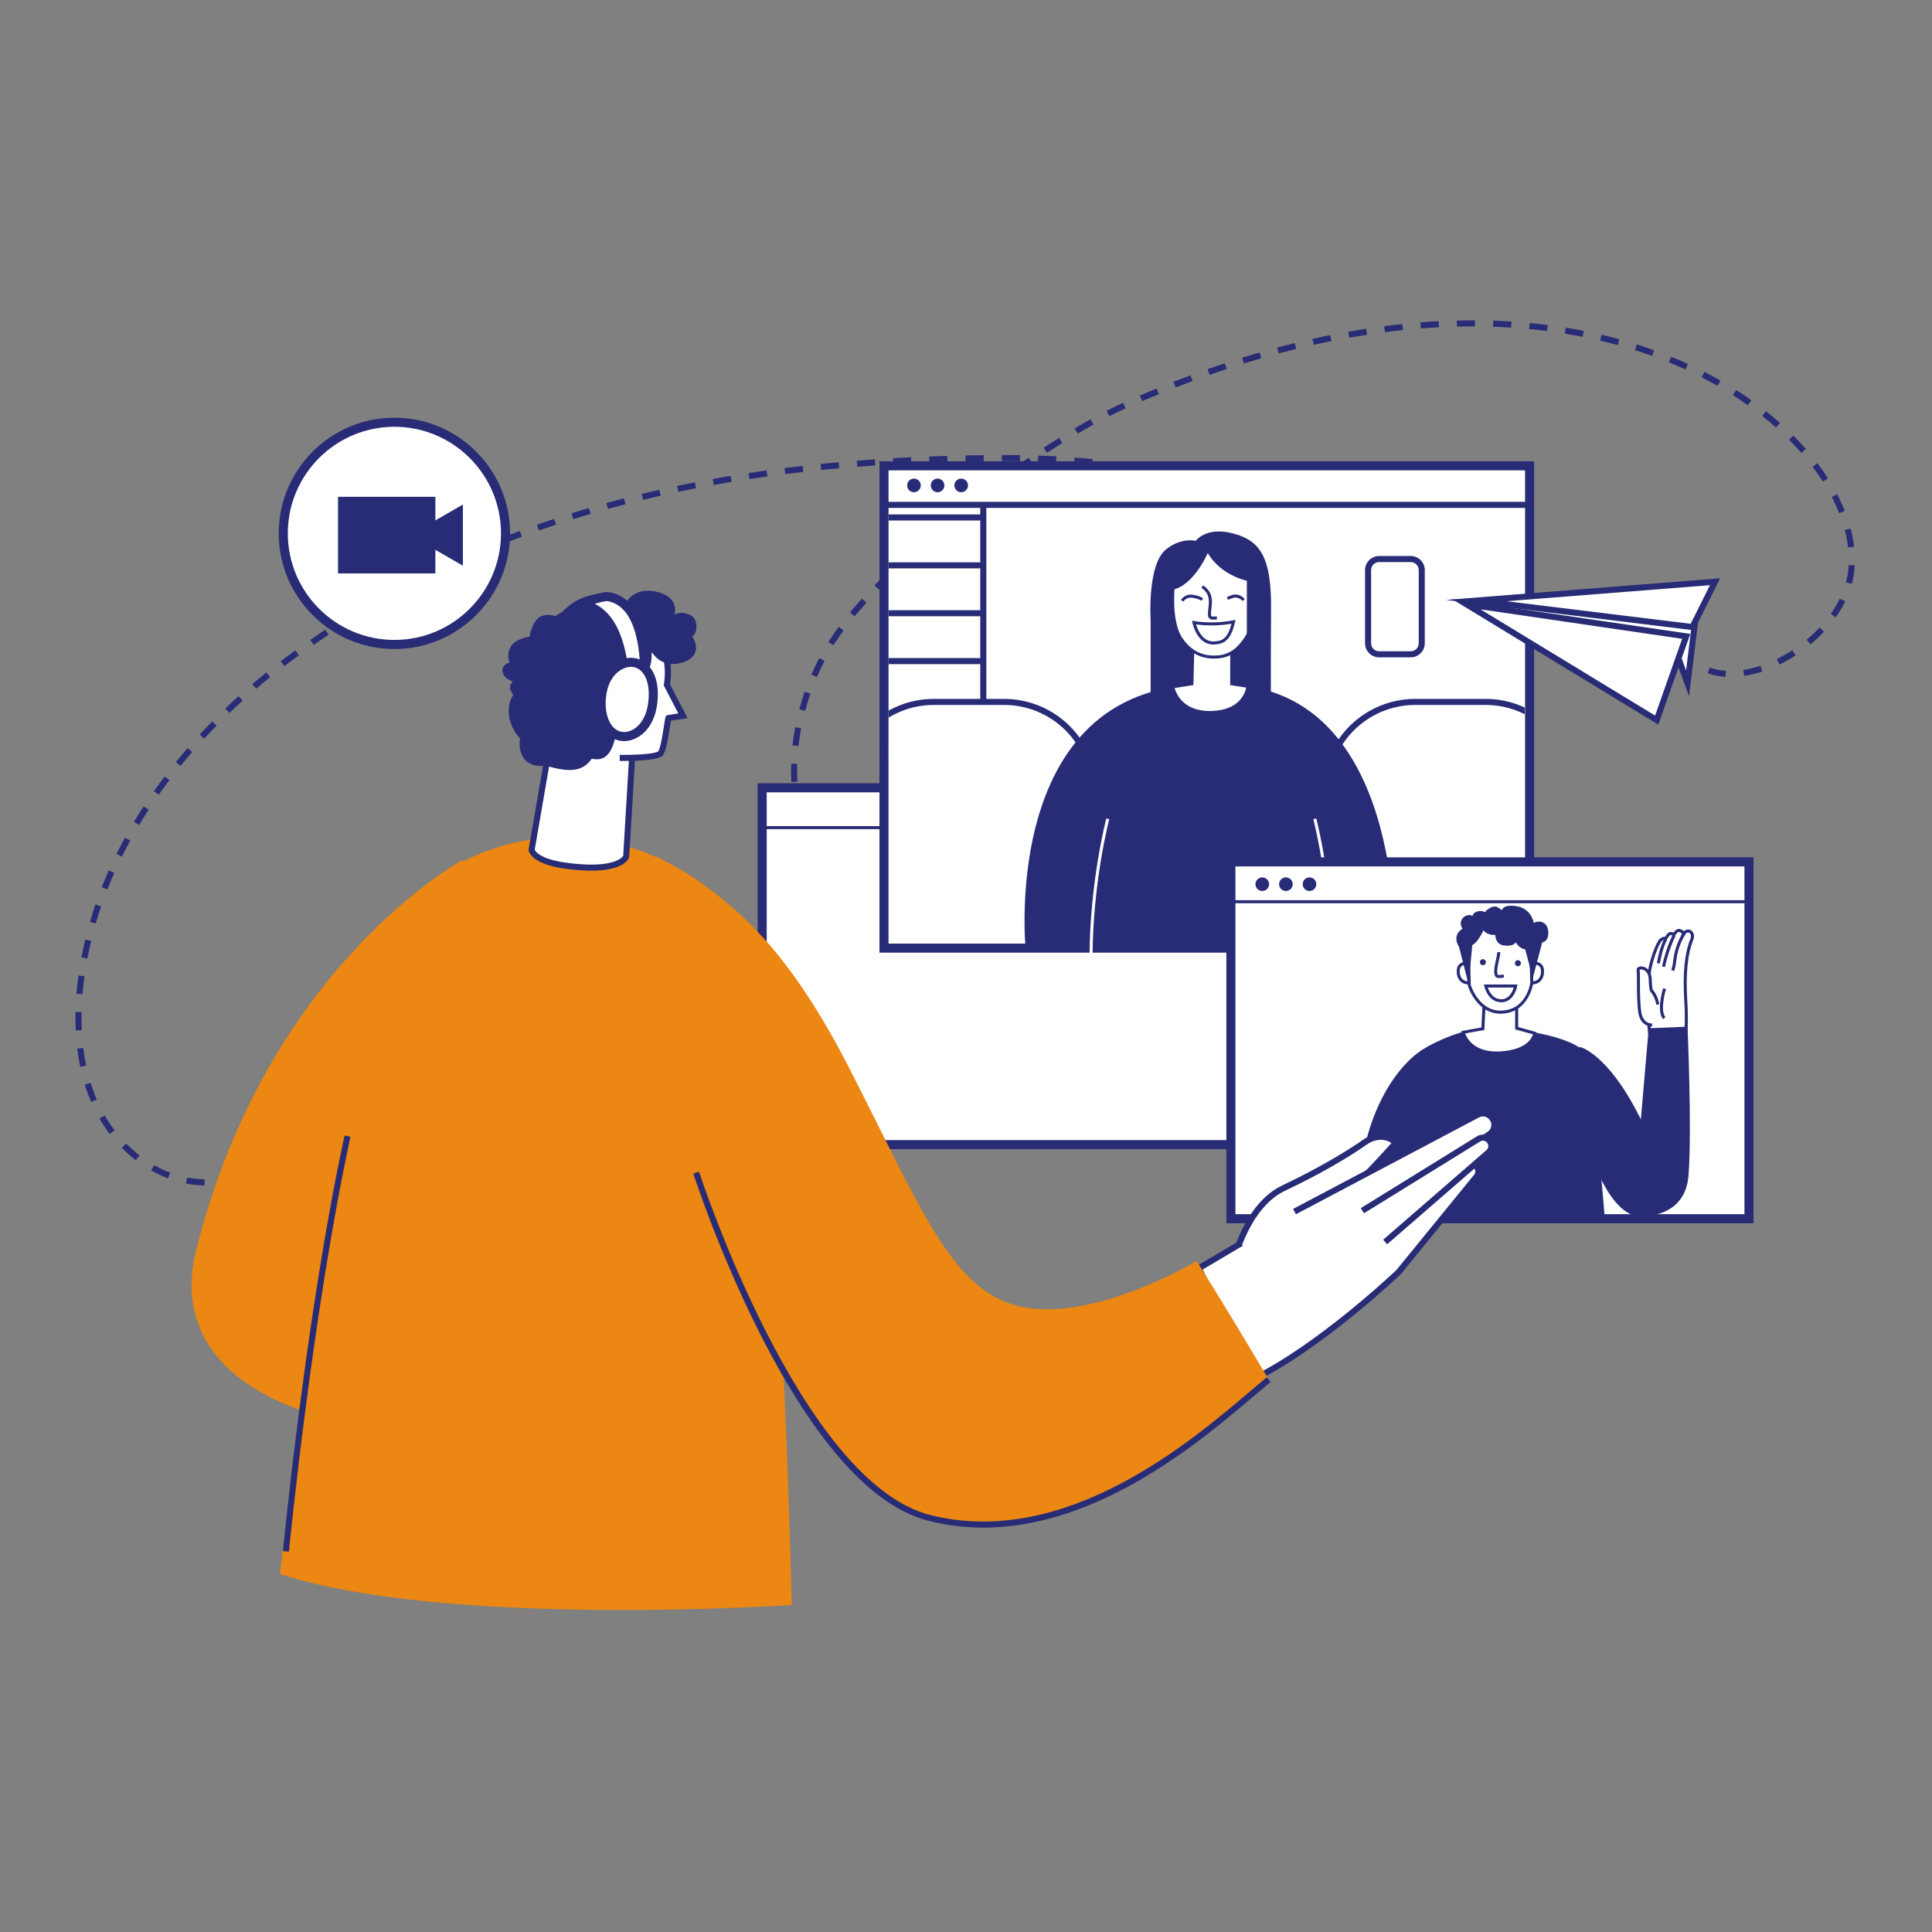 <svg xmlns="http://www.w3.org/2000/svg" xmlns:xlink="http://www.w3.org/1999/xlink" width="750" zoomAndPan="magnify" viewBox="0 0 562.5 562.5" height="750" preserveAspectRatio="xMidYMid meet" version="1.0"><rect x="0" y="0" width="562.5" height="562.5" fill="#808080" stroke="none"/><defs><clipPath id="ed0383a72e"><path d="M 21.969 93.266 L 540.004 93.266 L 540.004 345.562 L 21.969 345.562 Z M 21.969 93.266 " clip-rule="nonzero"/></clipPath><clipPath id="4d6ec1d99a"><path d="M 258.742 146.492 L 286.508 146.492 L 286.508 222 L 258.742 222 Z M 258.742 146.492 " clip-rule="nonzero"/></clipPath><clipPath id="85579cb97c"><path d="M 258.742 146.492 L 287.57 146.492 L 287.57 223 L 258.742 223 Z M 258.742 146.492 " clip-rule="nonzero"/></clipPath><clipPath id="6b4212808d"><path d="M 258.742 163.527 L 286.508 163.527 L 286.508 165.656 L 258.742 165.656 Z M 258.742 163.527 " clip-rule="nonzero"/></clipPath><clipPath id="c6cd2a0da2"><path d="M 258.742 177.367 L 286.508 177.367 L 286.508 179.496 L 258.742 179.496 Z M 258.742 177.367 " clip-rule="nonzero"/></clipPath><clipPath id="893231fbca"><path d="M 258.742 149.688 L 286.508 149.688 L 286.508 151.816 L 258.742 151.816 Z M 258.742 149.688 " clip-rule="nonzero"/></clipPath><clipPath id="76e9e142a8"><path d="M 258.742 191.203 L 286.508 191.203 L 286.508 193.867 L 258.742 193.867 Z M 258.742 191.203 " clip-rule="nonzero"/></clipPath><clipPath id="1b01d0d869"><path d="M 258.742 204 L 443.922 204 L 443.922 274.566 L 258.742 274.566 Z M 258.742 204 " clip-rule="nonzero"/></clipPath><clipPath id="0034a9d2da"><path d="M 258.742 203.445 L 443.922 203.445 L 443.922 274.566 L 258.742 274.566 Z M 258.742 203.445 " clip-rule="nonzero"/></clipPath><clipPath id="ff51634777"><path d="M 81.051 243.367 L 230.617 243.367 L 230.617 468.684 L 81.051 468.684 Z M 81.051 243.367 " clip-rule="nonzero"/></clipPath></defs><g clip-path="url(#ed0383a72e)"><path fill="#282b76" d="M 424.195 95.082 L 424.152 93.324 C 425.68 93.289 427.188 93.27 428.684 93.27 L 429.461 93.27 L 429.453 95.031 L 428.684 95.031 C 427.203 95.031 425.703 95.047 424.195 95.082 Z M 439.957 95.387 C 438.23 95.273 436.465 95.191 434.707 95.129 L 434.766 93.371 C 436.543 93.43 438.324 93.516 440.066 93.629 Z M 413.695 95.625 L 413.555 93.871 C 415.32 93.73 417.102 93.617 418.852 93.523 L 418.941 95.285 C 417.207 95.371 415.441 95.488 413.695 95.625 Z M 450.41 96.383 C 448.699 96.164 446.945 95.969 445.191 95.801 L 445.359 94.047 C 447.129 94.219 448.906 94.414 450.637 94.637 Z M 403.23 96.715 L 403.004 94.969 C 404.762 94.742 406.535 94.531 408.273 94.352 L 408.457 96.102 C 406.73 96.281 404.977 96.488 403.23 96.715 Z M 460.777 98.062 C 459.07 97.727 457.332 97.414 455.609 97.133 L 455.891 95.395 C 457.637 95.68 459.391 95.996 461.117 96.336 Z M 392.832 98.312 L 392.523 96.578 C 394.27 96.27 396.031 95.977 397.758 95.711 L 398.023 97.453 C 396.312 97.715 394.566 98.004 392.832 98.312 Z M 382.516 100.387 L 382.129 98.668 C 383.871 98.277 385.598 97.91 387.316 97.566 L 387.664 99.293 C 385.961 99.637 384.242 100 382.516 100.387 Z M 470.996 100.461 C 469.324 100.004 467.613 99.57 465.906 99.172 L 466.312 97.457 C 468.035 97.863 469.77 98.301 471.461 98.766 Z M 372.293 102.902 L 371.836 101.203 C 373.559 100.738 375.273 100.301 376.973 99.879 L 377.391 101.59 C 375.703 102.008 374.004 102.445 372.293 102.902 Z M 481 103.621 C 479.371 103.035 477.699 102.473 476.027 101.945 L 476.559 100.266 C 478.25 100.801 479.945 101.371 481.594 101.965 Z M 362.18 105.828 L 361.656 104.148 C 363.359 103.617 365.051 103.113 366.734 102.625 L 367.223 104.316 C 365.551 104.801 363.871 105.305 362.18 105.828 Z M 490.715 107.57 C 489.141 106.852 487.52 106.152 485.898 105.496 L 486.562 103.863 C 488.207 104.531 489.848 105.238 491.445 105.965 Z M 352.18 109.137 L 351.598 107.473 C 353.277 106.883 354.949 106.312 356.613 105.766 L 357.164 107.438 C 355.512 107.984 353.852 108.547 352.18 109.137 Z M 500.047 112.34 C 498.551 111.488 497 110.648 495.438 109.852 L 496.238 108.281 C 497.824 109.09 499.398 109.941 500.918 110.812 Z M 342.305 112.793 L 341.664 111.152 C 343.32 110.508 344.973 109.883 346.613 109.273 L 347.227 110.922 C 345.594 111.527 343.953 112.152 342.305 112.793 Z M 332.551 116.781 L 331.855 115.164 C 333.496 114.461 335.125 113.781 336.746 113.117 L 337.41 114.75 C 335.801 115.406 334.18 116.082 332.551 116.781 Z M 508.883 117.961 C 507.477 116.965 506.016 115.984 504.535 115.043 L 505.48 113.559 C 506.984 114.512 508.473 115.512 509.902 116.527 Z M 322.992 121.156 L 322.195 119.586 C 323.859 118.742 325.477 117.969 327.004 117.285 L 327.723 118.891 C 326.223 119.562 324.633 120.324 322.992 121.156 Z M 517.082 124.461 C 515.793 123.32 514.445 122.191 513.07 121.102 L 514.164 119.719 C 515.566 120.832 516.938 121.98 518.25 123.148 Z M 313.785 126.242 L 312.891 124.727 C 314.461 123.797 316.012 122.906 317.5 122.082 L 318.352 123.621 C 316.879 124.438 315.344 125.32 313.785 126.242 Z M 304.848 131.816 L 303.887 130.344 C 305.391 129.359 306.879 128.406 308.355 127.484 L 309.289 128.98 C 307.824 129.895 306.344 130.84 304.848 131.816 Z M 524.445 131.867 C 523.32 130.582 522.121 129.297 520.883 128.055 L 522.129 126.809 C 523.398 128.082 524.621 129.391 525.773 130.711 Z M 296.949 134.281 C 295.281 134.262 293.609 134.25 291.941 134.25 L 291.68 134.25 L 291.68 132.488 L 291.941 132.488 C 293.617 132.488 295.297 132.5 296.973 132.523 Z M 281.137 134.367 L 281.102 132.605 C 282.859 132.57 284.625 132.543 286.387 132.523 L 286.406 134.281 C 284.648 134.305 282.891 134.332 281.137 134.367 Z M 307.473 134.625 C 305.723 134.531 303.969 134.457 302.215 134.402 L 302.273 132.641 C 304.039 132.695 305.805 132.77 307.566 132.863 Z M 270.605 134.672 L 270.535 132.914 C 272.293 132.848 274.055 132.789 275.816 132.734 L 275.867 134.496 C 274.113 134.547 272.355 134.605 270.605 134.672 Z M 260.086 135.176 L 259.984 133.418 C 261.738 133.316 263.496 133.223 265.258 133.141 L 265.344 134.898 C 263.59 134.984 261.836 135.074 260.086 135.176 Z M 317.961 135.445 C 316.27 135.266 314.508 135.105 312.727 134.965 L 312.863 133.211 C 314.66 133.348 316.441 133.512 318.148 133.695 Z M 249.582 135.891 L 249.441 134.137 C 251.195 133.996 252.953 133.867 254.711 133.75 L 254.832 135.508 C 253.078 135.625 251.328 135.754 249.582 135.891 Z M 239.094 136.836 L 238.918 135.086 C 240.668 134.906 242.422 134.738 244.18 134.578 L 244.336 136.336 C 242.586 136.492 240.84 136.66 239.094 136.836 Z M 328.367 136.898 C 326.676 136.602 324.93 136.328 323.18 136.082 L 323.418 134.34 C 325.191 134.586 326.961 134.863 328.672 135.164 Z M 296.133 137.75 L 295.117 136.309 C 296.574 135.281 298.027 134.273 299.473 133.285 L 300.465 134.746 C 299.027 135.723 297.582 136.727 296.133 137.75 Z M 228.633 138.023 L 228.414 136.277 C 230.16 136.055 231.91 135.848 233.664 135.648 L 233.859 137.398 C 232.117 137.598 230.375 137.805 228.633 138.023 Z M 338.613 139.129 C 336.961 138.691 335.242 138.281 333.516 137.906 L 333.887 136.188 C 335.641 136.566 337.383 136.984 339.062 137.426 Z M 218.207 139.469 L 217.941 137.73 C 219.684 137.465 221.426 137.211 223.176 136.969 L 223.418 138.715 C 221.676 138.953 219.941 139.207 218.207 139.469 Z M 530.719 140.195 C 529.805 138.762 528.805 137.324 527.742 135.918 L 529.145 134.855 C 530.238 136.301 531.266 137.777 532.203 139.246 Z M 207.824 141.191 L 207.512 139.461 C 209.246 139.148 210.98 138.848 212.723 138.559 L 213.012 140.297 C 211.277 140.586 209.551 140.883 207.824 141.191 Z M 348.602 142.273 C 346.996 141.676 345.328 141.105 343.648 140.578 L 344.18 138.898 C 345.887 139.434 347.582 140.016 349.215 140.621 Z M 197.488 143.203 L 197.129 141.484 C 198.855 141.117 200.582 140.77 202.312 140.434 L 202.652 142.16 C 200.926 142.496 199.207 142.844 197.488 143.203 Z M 287.621 143.973 L 286.559 142.57 C 287.973 141.5 289.391 140.445 290.812 139.406 L 291.852 140.828 C 290.441 141.859 289.027 142.91 287.621 143.973 Z M 187.223 145.523 L 186.809 143.812 C 188.52 143.395 190.238 142.996 191.961 142.605 L 192.348 144.324 C 190.637 144.711 188.926 145.109 187.223 145.523 Z M 358.176 146.465 C 356.633 145.676 355.043 144.918 353.453 144.227 L 354.16 142.613 C 355.781 143.32 357.402 144.09 358.98 144.902 Z M 177.027 148.16 L 176.559 146.461 C 178.258 145.992 179.965 145.539 181.672 145.094 L 182.113 146.801 C 180.414 147.238 178.719 147.695 177.027 148.16 Z M 535.48 149.414 C 534.859 147.852 534.133 146.262 533.32 144.699 L 534.883 143.887 C 535.723 145.508 536.477 147.148 537.117 148.77 Z M 279.309 150.469 L 278.203 149.098 C 279.574 147.992 280.957 146.891 282.352 145.801 L 283.438 147.191 C 282.051 148.273 280.672 149.367 279.309 150.469 Z M 166.926 151.129 L 166.398 149.449 C 168.086 148.922 169.773 148.41 171.469 147.91 L 171.965 149.602 C 170.281 150.098 168.602 150.605 166.926 151.129 Z M 367.152 151.812 C 365.73 150.84 364.246 149.891 362.746 149 L 363.648 147.484 C 365.18 148.398 366.695 149.363 368.148 150.363 Z M 156.926 154.441 L 156.344 152.781 C 158.008 152.195 159.68 151.629 161.355 151.07 L 161.91 152.742 C 160.242 153.293 158.582 153.863 156.926 154.441 Z M 271.219 157.223 L 270.066 155.891 C 271.398 154.742 272.742 153.598 274.109 152.457 L 275.238 153.809 C 273.879 154.941 272.539 156.082 271.219 157.223 Z M 147.051 158.109 L 146.406 156.473 C 148.051 155.824 149.703 155.195 151.359 154.582 L 151.969 156.234 C 150.324 156.844 148.684 157.469 147.051 158.109 Z M 375.352 158.281 C 374.074 157.125 372.734 155.992 371.363 154.91 L 372.449 153.527 C 373.855 154.633 375.23 155.793 376.531 156.977 Z M 538.07 159.383 C 537.875 157.734 537.551 156.031 537.102 154.324 L 538.805 153.875 C 539.273 155.664 539.617 157.445 539.82 159.18 Z M 137.305 162.141 L 136.602 160.527 C 138.227 159.82 139.852 159.129 141.488 158.453 L 142.16 160.082 C 140.539 160.75 138.918 161.438 137.305 162.141 Z M 263.379 164.266 L 262.176 162.98 C 263.449 161.785 264.754 160.59 266.09 159.395 L 267.266 160.707 C 265.941 161.895 264.645 163.082 263.379 164.266 Z M 382.547 165.828 C 381.461 164.504 380.301 163.188 379.09 161.922 L 380.363 160.703 C 381.605 162.004 382.797 163.355 383.91 164.715 Z M 127.723 166.535 L 126.957 164.949 C 128.555 164.18 130.152 163.43 131.762 162.691 L 132.496 164.293 C 130.898 165.023 129.309 165.773 127.723 166.535 Z M 539.164 169.988 L 537.465 169.531 C 537.742 168.488 537.949 167.438 538.078 166.402 C 538.156 165.785 538.211 165.145 538.246 164.504 L 540.004 164.598 C 539.969 165.281 539.906 165.961 539.828 166.621 C 539.688 167.734 539.465 168.867 539.164 169.988 Z M 118.309 171.301 L 117.484 169.746 C 119.051 168.914 120.621 168.102 122.199 167.301 L 122.992 168.871 C 121.426 169.668 119.867 170.477 118.309 171.301 Z M 255.863 171.641 L 254.598 170.418 C 255.785 169.188 257.047 167.918 258.34 166.648 L 259.57 167.906 C 258.289 169.164 257.043 170.422 255.863 171.641 Z M 388.438 174.402 C 387.594 172.914 386.664 171.43 385.676 169.992 L 387.125 168.992 C 388.141 170.473 389.098 172 389.969 173.535 Z M 109.082 176.438 L 108.199 174.914 C 109.73 174.02 111.27 173.141 112.816 172.285 L 113.672 173.824 C 112.137 174.676 110.605 175.547 109.082 176.438 Z M 248.828 179.445 L 247.473 178.32 C 248.551 177.02 249.727 175.668 250.965 174.297 L 252.27 175.48 C 251.051 176.832 249.891 178.164 248.828 179.445 Z M 534.473 179.734 L 533.035 178.719 C 534.047 177.281 534.934 175.797 535.664 174.309 L 537.246 175.078 C 536.477 176.652 535.543 178.223 534.473 179.734 Z M 100.094 181.914 L 99.148 180.43 C 100.641 179.477 102.141 178.543 103.645 177.629 L 104.562 179.129 C 103.066 180.043 101.578 180.969 100.094 181.914 Z M 392.699 183.863 C 392.148 182.242 391.508 180.621 390.793 179.035 L 392.398 178.312 C 393.137 179.945 393.797 181.625 394.367 183.301 Z M 527.133 187.609 L 526.004 186.258 C 527.344 185.141 528.609 183.949 529.77 182.711 L 531.055 183.914 C 529.844 185.207 528.523 186.449 527.133 187.609 Z M 91.332 187.746 L 90.328 186.301 C 91.781 185.289 93.242 184.297 94.707 183.32 L 95.684 184.785 C 94.227 185.758 92.777 186.742 91.332 187.746 Z M 242.672 187.879 L 241.176 186.949 C 242.086 185.488 243.055 184.055 244.055 182.691 L 244.18 182.52 L 245.598 183.566 L 245.477 183.727 C 244.5 185.059 243.555 186.457 242.672 187.879 Z M 518.105 193.461 L 517.332 191.879 C 518.859 191.137 520.375 190.277 521.832 189.328 L 522.793 190.809 C 521.273 191.793 519.695 192.688 518.105 193.461 Z M 82.809 193.918 L 81.742 192.52 C 82.148 192.211 82.551 191.906 82.957 191.605 C 83.973 190.848 84.984 190.102 86.004 189.363 L 87.035 190.789 C 86.023 191.523 85.016 192.266 84.012 193.016 C 83.609 193.316 83.207 193.617 82.809 193.918 Z M 395.02 193.969 C 394.805 192.25 394.5 190.531 394.117 188.859 L 395.832 188.461 C 396.23 190.195 396.543 191.973 396.766 193.75 Z M 507.836 196.789 L 507.566 195.047 C 509.188 194.801 510.867 194.391 512.555 193.832 L 513.105 195.508 C 511.324 196.094 509.551 196.523 507.836 196.789 Z M 502.379 197.062 C 500.523 196.941 498.777 196.586 497.18 196.008 L 497.781 194.355 C 499.219 194.875 500.805 195.195 502.492 195.305 Z M 237.844 197.117 L 236.227 196.418 C 236.934 194.785 237.707 193.16 238.523 191.59 L 240.086 192.406 C 239.285 193.938 238.531 195.523 237.844 197.117 Z M 74.605 200.512 L 73.465 199.172 C 74.805 198.027 76.184 196.891 77.559 195.785 L 78.66 197.16 C 77.301 198.25 75.934 199.379 74.605 200.512 Z M 397.043 204.465 L 395.285 204.344 C 395.375 203.059 395.418 201.762 395.418 200.488 C 395.418 200.043 395.414 199.598 395.402 199.148 L 397.164 199.105 C 397.176 199.566 397.18 200.027 397.18 200.488 C 397.18 201.805 397.137 203.141 397.043 204.465 Z M 234.414 206.965 L 232.715 206.508 C 233.172 204.797 233.703 203.078 234.289 201.402 L 235.949 201.98 C 235.379 203.617 234.863 205.297 234.414 206.965 Z M 66.805 207.562 L 65.586 206.289 C 66.848 205.082 68.156 203.863 69.473 202.672 L 70.652 203.98 C 69.352 205.156 68.055 206.363 66.805 207.562 Z M 395.344 215.035 L 393.637 214.605 C 394.059 212.918 394.414 211.203 394.688 209.508 L 396.422 209.789 C 396.145 211.531 395.777 213.297 395.344 215.035 Z M 59.441 215.062 L 58.145 213.867 C 59.336 212.578 60.566 211.285 61.809 210.02 L 63.066 211.258 C 61.836 212.504 60.617 213.785 59.441 215.062 Z M 232.473 217.207 L 230.723 217.012 C 230.918 215.258 231.188 213.477 231.523 211.723 L 233.25 212.051 C 232.926 213.762 232.664 215.496 232.473 217.207 Z M 52.566 223.004 L 51.195 221.895 C 52.301 220.535 53.445 219.164 54.605 217.824 L 55.938 218.977 C 54.789 220.301 53.656 221.656 52.566 223.004 Z M 391.914 225.16 L 390.293 224.465 C 390.98 222.867 391.609 221.23 392.16 219.602 L 393.828 220.164 C 393.262 221.84 392.617 223.52 391.914 225.16 Z M 230.398 227.703 C 230.34 226.594 230.309 225.465 230.312 224.352 C 230.312 223.684 230.324 223.016 230.344 222.348 L 232.102 222.402 C 232.082 223.055 232.074 223.703 232.074 224.352 C 232.07 225.434 232.102 226.531 232.16 227.609 Z M 46.234 231.379 L 44.797 230.367 C 45.805 228.93 46.859 227.484 47.926 226.078 L 49.328 227.141 C 48.273 228.531 47.234 229.961 46.234 231.379 Z M 386.984 234.637 L 385.484 233.715 C 386.398 232.238 387.266 230.711 388.062 229.18 L 389.625 229.992 C 388.805 231.562 387.918 233.125 386.984 234.637 Z M 231.941 238.301 C 231.523 236.59 231.184 234.82 230.926 233.035 L 232.668 232.785 C 232.918 234.512 233.25 236.227 233.652 237.883 Z M 40.523 240.18 L 39.012 239.277 C 39.91 237.773 40.855 236.254 41.82 234.77 L 43.297 235.727 C 42.348 237.195 41.414 238.691 40.523 240.18 Z M 380.742 243.309 L 379.391 242.18 C 380.496 240.852 381.574 239.465 382.59 238.055 L 384.016 239.082 C 382.977 240.527 381.875 241.949 380.742 243.309 Z M 235.555 248.406 C 234.781 246.812 234.086 245.145 233.48 243.449 L 235.137 242.855 C 235.723 244.492 236.395 246.102 237.141 247.637 Z M 35.5 249.391 L 33.922 248.609 C 34.703 247.031 35.527 245.445 36.375 243.895 L 37.922 244.738 C 37.086 246.27 36.27 247.836 35.5 249.391 Z M 373.324 251 L 372.152 249.691 C 373.434 248.539 374.695 247.32 375.906 246.066 L 377.172 247.289 C 375.934 248.57 374.641 249.82 373.324 251 Z M 241.316 257.473 C 240.191 256.09 239.133 254.621 238.172 253.105 L 239.66 252.16 C 240.582 253.617 241.602 255.031 242.684 256.363 Z M 364.953 257.609 L 363.949 256.164 C 365.383 255.168 366.797 254.121 368.152 253.055 L 369.242 254.438 C 367.859 255.527 366.418 256.594 364.953 257.609 Z M 31.258 258.977 L 29.617 258.332 C 30.258 256.695 30.949 255.047 31.668 253.422 L 33.277 254.137 C 32.57 255.734 31.891 257.363 31.258 258.977 Z M 355.867 263.18 L 355.031 261.629 C 356.578 260.797 358.102 259.918 359.566 259.02 L 360.488 260.523 C 358.996 261.438 357.438 262.332 355.867 263.18 Z M 248.996 264.98 C 247.582 263.875 246.223 262.684 244.949 261.441 L 246.18 260.184 C 247.406 261.379 248.719 262.527 250.082 263.594 Z M 346.25 267.746 L 345.574 266.121 C 347.195 265.445 348.805 264.727 350.359 263.992 L 351.113 265.582 C 349.535 266.332 347.898 267.059 346.25 267.746 Z M 27.875 268.895 L 26.184 268.402 C 26.676 266.715 27.215 265.008 27.789 263.328 L 29.453 263.895 C 28.891 265.551 28.359 267.23 27.875 268.895 Z M 258.078 270.672 C 256.461 269.871 254.883 268.992 253.395 268.059 L 254.328 266.562 C 255.77 267.465 257.297 268.32 258.863 269.098 Z M 336.254 271.387 L 335.723 269.707 C 337.395 269.176 339.066 268.613 340.688 268.023 L 341.289 269.676 C 339.645 270.277 337.949 270.848 336.254 271.387 Z M 325.996 274.184 L 325.598 272.469 C 327.316 272.07 329.031 271.637 330.691 271.188 L 331.152 272.887 C 329.473 273.344 327.738 273.777 325.996 274.184 Z M 268.043 274.578 C 266.312 274.059 264.609 273.473 262.98 272.84 L 263.621 271.199 C 265.203 271.816 266.863 272.387 268.551 272.895 Z M 315.57 276.223 L 315.289 274.484 C 317.035 274.207 318.777 273.895 320.465 273.566 L 320.801 275.293 C 319.094 275.629 317.336 275.941 315.57 276.223 Z M 278.469 276.922 C 276.688 276.641 274.922 276.309 273.219 275.93 L 273.602 274.211 C 275.266 274.582 276.996 274.906 278.738 275.184 Z M 305.031 277.562 L 304.875 275.809 C 306.488 275.664 308.133 275.484 309.762 275.281 L 310.09 275.238 L 310.316 276.984 L 309.98 277.027 C 308.332 277.234 306.668 277.414 305.031 277.562 Z M 289.078 277.961 C 287.281 277.883 285.492 277.758 283.762 277.59 L 283.934 275.836 C 285.629 276 287.387 276.125 289.156 276.203 Z M 294.406 278.066 L 294.395 276.309 C 296.117 276.301 297.879 276.254 299.641 276.172 L 299.723 277.93 C 297.938 278.016 296.148 278.062 294.406 278.066 Z M 25.441 279.082 L 23.711 278.758 C 24.035 277.027 24.41 275.277 24.824 273.547 L 26.535 273.961 C 26.129 275.656 25.762 277.383 25.441 279.082 Z M 24.027 289.465 L 22.27 289.32 C 22.355 288.277 22.461 287.238 22.578 286.203 C 22.664 285.473 22.754 284.746 22.855 284.016 L 24.602 284.258 C 24.504 284.973 24.414 285.688 24.328 286.406 C 24.211 287.422 24.109 288.441 24.027 289.465 Z M 22.047 299.988 C 21.996 298.832 21.969 297.652 21.969 296.477 C 21.969 295.867 21.973 295.258 21.988 294.645 L 23.75 294.684 C 23.734 295.281 23.73 295.879 23.73 296.477 C 23.73 297.629 23.754 298.781 23.805 299.906 Z M 23.352 310.602 C 22.996 308.895 22.703 307.117 22.484 305.316 L 24.234 305.105 C 24.445 306.855 24.73 308.582 25.078 310.242 Z M 26.547 320.836 C 25.855 319.223 25.23 317.527 24.691 315.797 L 26.375 315.273 C 26.895 316.945 27.496 318.586 28.164 320.141 Z M 31.949 330.141 C 30.855 328.707 29.848 327.199 28.953 325.656 L 30.477 324.773 C 31.336 326.254 32.301 327.699 33.348 329.07 Z M 39.527 337.781 C 38.121 336.691 36.762 335.488 35.488 334.203 L 36.742 332.969 C 37.957 334.195 39.258 335.348 40.605 336.387 Z M 48.918 343.086 C 47.262 342.457 45.613 341.68 44.023 340.777 L 44.895 339.246 C 46.406 340.105 47.969 340.844 49.543 341.438 Z M 59.539 345.133 C 57.746 345.113 55.926 344.926 54.137 344.574 L 54.473 342.848 C 56.16 343.176 57.871 343.352 59.559 343.371 L 59.539 345.133 " fill-opacity="1" fill-rule="nonzero"/></g><path fill="#ffffff" d="M 372.754 333.262 L 221.906 333.262 L 221.906 229.371 L 372.754 229.371 L 372.754 333.262 " fill-opacity="1" fill-rule="nonzero"/><path fill="#282b76" d="M 223.227 331.941 L 371.434 331.941 L 371.434 230.691 L 223.227 230.691 Z M 374.074 334.582 L 220.586 334.582 L 220.586 228.051 L 374.074 228.051 L 374.074 334.582 " fill-opacity="1" fill-rule="nonzero"/><path fill="#282b76" d="M 372.605 241.402 L 222.055 241.402 L 222.055 240.523 L 372.605 240.523 L 372.605 241.402 " fill-opacity="1" fill-rule="nonzero"/><path fill="#ffffff" d="M 445.344 276.047 L 257.375 276.047 L 257.375 135.621 L 445.344 135.621 L 445.344 276.047 " fill-opacity="1" fill-rule="nonzero"/><path fill="#282b76" d="M 258.695 274.727 L 444.023 274.727 L 444.023 136.941 L 258.695 136.941 Z M 446.664 277.367 L 256.055 277.367 L 256.055 134.301 L 446.664 134.301 L 446.664 277.367 " fill-opacity="1" fill-rule="nonzero"/><g clip-path="url(#4d6ec1d99a)"><path fill="#ffffff" d="M 286.281 146.613 L 286.281 221.754 L 257.23 221.754 Z M 286.281 146.613 " fill-opacity="1" fill-rule="nonzero"/></g><g clip-path="url(#85579cb97c)"><path fill="#282b76" d="M 287.164 222.637 L 257.23 222.637 L 257.23 220.875 L 285.402 220.875 L 285.402 146.613 L 287.164 146.613 L 287.164 222.637 " fill-opacity="1" fill-rule="nonzero"/></g><g clip-path="url(#6b4212808d)"><path fill="#282b76" d="M 286.281 165.484 L 256.789 165.484 L 256.789 163.723 L 286.281 163.723 L 286.281 165.484 " fill-opacity="1" fill-rule="nonzero"/></g><g clip-path="url(#c6cd2a0da2)"><path fill="#282b76" d="M 286.281 179.422 L 257.23 179.422 L 257.23 177.66 L 286.281 177.66 L 286.281 179.422 " fill-opacity="1" fill-rule="nonzero"/></g><g clip-path="url(#893231fbca)"><path fill="#282b76" d="M 286.281 151.543 L 256.789 151.543 L 256.789 149.781 L 286.281 149.781 L 286.281 151.543 " fill-opacity="1" fill-rule="nonzero"/></g><g clip-path="url(#76e9e142a8)"><path fill="#282b76" d="M 286.281 193.363 L 257.23 193.363 L 257.23 191.602 L 286.281 191.602 L 286.281 193.363 " fill-opacity="1" fill-rule="nonzero"/></g><g clip-path="url(#1b01d0d869)"><path fill="#ffffff" d="M 432.535 204.367 L 412.078 204.367 C 400.543 204.367 390.754 211.828 387.258 222.184 C 383.758 211.828 373.969 204.367 362.43 204.367 L 341.973 204.367 C 330.438 204.367 320.648 211.828 317.152 222.184 C 313.652 211.828 303.863 204.367 292.324 204.367 L 271.867 204.367 C 257.398 204.367 245.664 216.098 245.664 230.57 L 245.664 277 L 458.742 277 L 458.742 230.57 C 458.742 216.098 447.012 204.367 432.535 204.367 " fill-opacity="1" fill-rule="nonzero"/></g><g clip-path="url(#0034a9d2da)"><path fill="#282b76" d="M 246.547 276.121 L 457.863 276.121 L 457.863 230.57 C 457.863 216.609 446.5 205.246 432.535 205.246 L 412.078 205.246 C 401.211 205.246 391.57 212.168 388.09 222.465 L 387.258 224.934 L 386.422 222.465 C 382.945 212.168 373.305 205.246 362.43 205.246 L 341.973 205.246 C 331.105 205.246 321.465 212.168 317.984 222.465 L 317.152 224.934 L 316.316 222.465 C 312.84 212.168 303.199 205.246 292.324 205.246 L 271.867 205.246 C 257.906 205.246 246.547 216.609 246.547 230.57 Z M 459.621 277.883 L 244.785 277.883 L 244.785 230.57 C 244.785 215.637 256.934 203.484 271.867 203.484 L 292.324 203.484 C 303.176 203.484 312.879 209.93 317.152 219.742 C 321.422 209.93 331.125 203.484 341.973 203.484 L 362.43 203.484 C 373.281 203.484 382.984 209.93 387.258 219.742 C 391.531 209.93 401.234 203.484 412.078 203.484 L 432.535 203.484 C 447.473 203.484 459.621 215.637 459.621 230.57 L 459.621 277.883 " fill-opacity="1" fill-rule="nonzero"/></g><path fill="#282b76" d="M 338.961 169.297 L 339.105 205.395 L 366.254 205.246 L 366.254 168.27 L 338.961 169.297 " fill-opacity="1" fill-rule="nonzero"/><path fill="#282b76" d="M 298.609 276.254 C 298.609 276.254 290.684 197.102 354.074 199.305 C 409.32 197.543 406.02 276.254 406.02 276.254 L 298.609 276.254 " fill-opacity="1" fill-rule="nonzero"/><path fill="#ffffff" d="M 318.09 278.469 L 317.211 278.465 C 317.32 256.508 322.051 238.477 322.098 238.297 L 322.953 238.523 C 322.902 238.699 318.199 256.629 318.09 278.469 " fill-opacity="1" fill-rule="nonzero"/><path fill="#ffffff" d="M 387.234 278.469 C 387.125 256.629 382.422 238.699 382.375 238.523 L 383.227 238.297 C 383.273 238.477 388.004 256.508 388.117 278.465 L 387.234 278.469 " fill-opacity="1" fill-rule="nonzero"/><path fill="#ffffff" d="M 347.324 186.613 L 347.031 199.086 L 341.453 199.965 C 341.453 199.965 342.773 207.742 352.754 207.449 C 362.734 207.156 363.32 199.82 363.32 199.82 L 358.621 199.086 L 358.621 187.199 L 347.324 186.613 " fill-opacity="1" fill-rule="nonzero"/><path fill="#282b76" d="M 341.992 200.324 C 342.422 201.887 344.43 207.016 352.207 207.016 C 352.383 207.016 352.559 207.016 352.738 207.008 C 360.961 206.766 362.535 201.684 362.82 200.188 L 358.18 199.461 L 358.18 187.617 L 347.754 187.074 L 347.465 199.461 Z M 352.207 207.895 C 342.469 207.895 341.035 200.117 341.02 200.039 L 340.945 199.602 L 346.598 198.707 L 346.895 186.148 L 359.062 186.781 L 359.062 198.707 L 363.789 199.445 L 363.758 199.855 C 363.75 199.93 363.023 207.586 352.766 207.891 C 352.578 207.895 352.391 207.895 352.207 207.895 " fill-opacity="1" fill-rule="nonzero"/><path fill="#282b76" d="M 445.051 147.875 L 257.668 147.875 L 257.668 146.113 L 445.051 146.113 L 445.051 147.875 " fill-opacity="1" fill-rule="nonzero"/><path fill="#ffffff" d="M 341.602 170.473 C 341.602 170.473 340.426 180.809 343.801 185.879 C 346.738 190.281 350.406 191.309 353.488 191.309 C 356.566 191.309 359.402 190.34 361.996 186.832 C 364.492 183.457 365.594 180.449 364.785 169.738 C 364.395 164.539 360.531 158.289 354.074 158.73 C 343.086 159.48 341.602 168.562 341.602 170.473 " fill-opacity="1" fill-rule="nonzero"/><path fill="#282b76" d="M 354.715 159.148 C 354.516 159.148 354.309 159.156 354.105 159.172 C 342.371 159.973 342.043 170.367 342.043 170.473 C 342.027 170.621 340.922 180.762 344.168 185.633 C 346.516 189.152 349.566 190.867 353.488 190.867 C 356.934 190.867 359.449 189.543 361.645 186.57 C 364.184 183.137 365.121 180.043 364.348 169.77 C 364.016 165.359 360.809 159.148 354.715 159.148 Z M 353.488 191.746 C 349.305 191.746 345.926 189.855 343.438 186.121 C 340.008 180.98 341.117 170.848 341.164 170.422 C 341.16 170.359 341.512 159.148 354.043 158.293 C 360.488 157.848 364.785 163.879 365.227 169.703 C 366.02 180.254 365.027 183.473 362.352 187.094 C 359.973 190.312 357.238 191.746 353.488 191.746 " fill-opacity="1" fill-rule="nonzero"/><path fill="#282b76" d="M 348.059 157.559 C 348.059 157.559 350.992 153.23 358.914 155.285 C 366.84 157.34 370.215 162.105 370.066 177.367 C 369.922 192.629 370.066 228.578 370.066 228.578 L 363.027 228.578 L 363.027 169.078 C 363.027 169.078 354.367 167.391 350.848 159.465 C 348.352 158.289 348.059 157.559 348.059 157.559 " fill-opacity="1" fill-rule="nonzero"/><path fill="#282b76" d="M 341.746 227.992 L 335 227.992 L 335 180.305 C 335 180.305 333.973 164.309 339.547 159.906 C 344.055 156.348 348.203 157.484 348.203 157.484 L 352.312 159.465 C 352.312 159.465 348.5 169.738 341.746 171.645 C 341.746 222.414 341.746 227.992 341.746 227.992 " fill-opacity="1" fill-rule="nonzero"/><path fill="#ffffff" d="M 347.617 181.254 C 347.617 181.254 352.898 182.281 359.137 181.035 C 357.965 186.172 356.199 187.109 353.414 187.199 C 348.863 187.344 347.617 181.254 347.617 181.254 " fill-opacity="1" fill-rule="nonzero"/><path fill="#282b76" d="M 348.219 181.797 C 348.668 183.262 350.07 186.762 353.254 186.762 L 353.398 186.758 C 355.934 186.68 357.457 185.832 358.551 181.594 C 356.672 181.926 354.711 182.094 352.711 182.094 C 350.66 182.094 349.07 181.918 348.219 181.797 Z M 353.254 187.645 C 348.531 187.645 347.238 181.602 347.188 181.344 L 347.055 180.699 L 347.703 180.824 C 347.723 180.828 349.746 181.215 352.711 181.215 C 354.895 181.215 357.031 181.008 359.051 180.605 L 359.719 180.473 L 359.566 181.133 C 358.352 186.445 356.395 187.543 353.43 187.637 L 353.254 187.645 " fill-opacity="1" fill-rule="nonzero"/><path fill="#ffffff" d="M 410.734 190.5 L 401.523 190.5 C 399.75 190.5 398.316 189.066 398.316 187.293 L 398.316 165.973 C 398.316 164.203 399.75 162.766 401.523 162.766 L 410.734 162.766 C 412.508 162.766 413.941 164.203 413.941 165.973 L 413.941 187.293 C 413.941 189.066 412.508 190.5 410.734 190.5 " fill-opacity="1" fill-rule="nonzero"/><path fill="#282b76" d="M 401.523 163.648 C 400.238 163.648 399.195 164.691 399.195 165.973 L 399.195 187.293 C 399.195 188.578 400.238 189.621 401.523 189.621 L 410.734 189.621 C 412.02 189.621 413.062 188.578 413.062 187.293 L 413.062 165.973 C 413.062 164.691 412.02 163.648 410.734 163.648 Z M 410.734 191.383 L 401.523 191.383 C 399.27 191.383 397.434 189.547 397.434 187.293 L 397.434 165.973 C 397.434 163.719 399.27 161.887 401.523 161.887 L 410.734 161.887 C 412.988 161.887 414.824 163.719 414.824 165.973 L 414.824 187.293 C 414.824 189.547 412.988 191.383 410.734 191.383 " fill-opacity="1" fill-rule="nonzero"/><path fill="#282b76" d="M 361.707 174.98 L 361.59 174.812 C 361.312 174.523 360.91 174.262 360.473 174.105 C 360.254 174.027 360.043 173.984 359.848 173.969 C 359.289 173.941 358.68 174.18 358.145 174.387 L 357.52 174.641 L 357.191 173.82 L 357.82 173.57 C 358.438 173.324 359.141 173.039 359.898 173.094 C 360.176 173.109 360.469 173.172 360.77 173.277 C 361.336 173.48 361.855 173.82 362.27 174.258 L 362.43 174.48 L 361.707 174.98 " fill-opacity="1" fill-rule="nonzero"/><path fill="#282b76" d="M 344.547 175.148 L 343.812 174.664 C 344.41 173.754 345.457 173.164 346.543 173.121 C 347.086 173.102 347.594 173.203 348.148 173.332 C 348.949 173.516 349.715 173.727 350.316 174.273 L 349.727 174.926 C 349.281 174.52 348.633 174.348 347.953 174.191 C 347.457 174.078 347.016 173.988 346.578 174 C 345.77 174.031 344.992 174.473 344.547 175.148 " fill-opacity="1" fill-rule="nonzero"/><path fill="#282b76" d="M 353.133 180.398 C 352.824 180.398 352.438 180.352 352.133 180.086 C 351.75 179.75 351.699 179.25 351.695 178.852 C 351.691 178.199 351.766 177.547 351.836 176.922 C 351.949 175.902 352.055 174.938 351.855 174.004 C 351.602 172.84 350.832 171.789 349.801 171.195 L 350.238 170.43 C 351.484 171.148 352.41 172.414 352.715 173.816 C 352.949 174.895 352.828 175.973 352.711 177.02 C 352.641 177.621 352.57 178.246 352.574 178.844 C 352.578 178.957 352.582 179.305 352.715 179.422 C 352.828 179.527 353.09 179.52 353.324 179.512 L 354.273 179.469 L 354.312 180.348 L 353.363 180.391 C 353.297 180.395 353.215 180.398 353.133 180.398 " fill-opacity="1" fill-rule="nonzero"/><path fill="#ffffff" d="M 509.219 354.828 L 358.375 354.828 L 358.375 250.941 L 509.219 250.941 L 509.219 354.828 " fill-opacity="1" fill-rule="nonzero"/><path fill="#282b76" d="M 359.695 353.508 L 507.898 353.508 L 507.898 252.262 L 359.695 252.262 Z M 510.539 356.148 L 357.055 356.148 L 357.055 249.617 L 510.539 249.617 L 510.539 356.148 " fill-opacity="1" fill-rule="nonzero"/><path fill="#282b76" d="M 509.074 262.973 L 358.523 262.973 L 358.523 262.094 L 509.074 262.094 L 509.074 262.973 " fill-opacity="1" fill-rule="nonzero"/><path fill="#ffffff" d="M 445.902 280.91 L 445.977 286.156 C 445.977 286.156 448.875 286.414 449.094 283.113 C 449.312 279.812 446.121 280.473 446.121 280.473 L 445.902 280.91 " fill-opacity="1" fill-rule="nonzero"/><path fill="#282b76" d="M 446.344 281.012 L 446.41 285.707 C 447.207 285.629 448.516 285.18 448.656 283.082 C 448.707 282.312 448.559 281.738 448.219 281.375 C 447.699 280.82 446.812 280.836 446.414 280.875 Z M 446.121 286.602 C 446.004 286.602 445.938 286.594 445.938 286.594 L 445.543 286.559 L 445.461 280.812 L 445.824 280.082 L 446.031 280.039 C 446.113 280.023 447.848 279.691 448.859 280.773 C 449.375 281.324 449.602 282.121 449.535 283.141 C 449.363 285.691 447.66 286.602 446.121 286.602 " fill-opacity="1" fill-rule="nonzero"/><path fill="#ffffff" d="M 427.684 286.156 C 427.684 286.156 424.785 286.414 424.562 283.113 C 424.344 279.812 427.684 280.473 427.684 280.473 L 427.684 286.156 " fill-opacity="1" fill-rule="nonzero"/><path fill="#282b76" d="M 427.023 280.855 C 426.535 280.855 425.867 280.953 425.441 281.406 C 425.102 281.77 424.953 282.336 425.004 283.082 C 425.141 285.176 426.445 285.629 427.242 285.707 L 427.242 280.863 C 427.176 280.859 427.102 280.855 427.023 280.855 Z M 427.535 286.602 C 425.996 286.602 424.293 285.691 424.125 283.141 C 424.059 282.141 424.285 281.355 424.797 280.805 C 425.848 279.684 427.734 280.031 427.766 280.039 L 428.121 280.109 L 428.121 286.559 L 427.719 286.594 C 427.719 286.594 427.652 286.602 427.535 286.602 " fill-opacity="1" fill-rule="nonzero"/><path fill="#282b76" d="M 409.363 354.977 L 467.254 354.977 C 467.254 354.977 464.613 320.199 461.312 306.113 C 455.809 300.832 437.098 298.629 430.273 299.512 C 423.449 300.391 415.309 304.57 413.105 306.332 C 408.484 330.984 409.363 354.977 409.363 354.977 " fill-opacity="1" fill-rule="nonzero"/><path fill="#282b76" d="M 395.277 354.758 L 409.363 354.758 L 413.105 306.332 C 413.105 306.332 394.84 318 395.277 354.758 " fill-opacity="1" fill-rule="nonzero"/><path fill="#ffffff" d="M 432.184 290.121 L 431.742 299.512 L 426.02 300.535 C 426.02 300.535 427.488 307.141 436.879 306.555 C 446.27 305.965 446.855 300.832 446.855 300.832 L 441.574 299.363 L 441.574 289.973 L 432.184 290.121 " fill-opacity="1" fill-rule="nonzero"/><path fill="#282b76" d="M 426.586 300.883 C 427.07 302.234 429.055 306.148 435.723 306.148 C 436.086 306.148 436.461 306.141 436.852 306.113 C 444.363 305.645 445.996 302.277 446.336 301.145 L 441.133 299.699 L 441.133 290.418 L 432.605 290.551 L 432.168 299.883 Z M 435.723 307.031 C 427.113 307.027 425.605 300.695 425.59 300.633 L 425.492 300.184 L 431.32 299.141 L 431.762 289.684 L 442.016 289.523 L 442.016 299.027 L 447.336 300.508 L 447.293 300.883 C 447.27 301.105 446.555 306.391 436.906 306.992 C 436.496 307.02 436.105 307.031 435.723 307.031 " fill-opacity="1" fill-rule="nonzero"/><path fill="#282b76" d="M 459.914 304.793 C 459.914 304.793 467.84 306.406 477.23 324.895 C 486.621 343.383 487.648 348.812 487.648 348.812 C 487.648 348.812 480.461 358.203 472.828 352.336 C 465.199 346.465 461.383 330.18 461.383 330.18 L 459.914 304.793 " fill-opacity="1" fill-rule="nonzero"/><path fill="#282b76" d="M 475.91 354.094 C 475.91 354.094 490.582 355.855 491.609 342.211 C 492.637 328.562 491.316 298.922 491.316 298.922 L 480.02 299.363 L 475.324 353.949 L 475.91 354.094 " fill-opacity="1" fill-rule="nonzero"/><path fill="#282b76" d="M 480.645 300.07 L 490.355 300.379 C 490.473 299.488 490.703 296.844 490.363 291.285 C 489.883 283.344 490.469 277.484 492.156 273.371 C 492.402 272.805 492.391 272.242 492.137 271.855 C 491.824 271.383 491.238 271.383 490.699 271.879 C 490.555 272.082 490.453 272.25 490.449 272.262 L 488.273 275.867 L 489.652 271.891 C 489.652 271.891 489.664 271.82 489.609 271.738 C 489.547 271.637 489.352 271.449 488.77 271.328 C 488.516 271.328 487.977 271.914 487.66 272.445 L 487.312 273.02 L 486.926 272.473 C 486.836 272.355 486.57 272.082 486.316 272.254 C 485.863 272.555 485.48 273.254 485.375 273.496 L 485.141 274.016 L 484.699 273.664 C 484.699 273.668 484.648 273.633 484.535 273.633 C 484.395 273.633 484.16 273.695 483.832 273.98 C 483.066 274.645 481.117 279.418 480.566 283.609 C 480.027 287.715 480.02 292.637 480.02 292.688 Z M 491.082 301.281 L 479.836 300.93 L 479.141 292.723 C 479.137 292.637 479.145 287.656 479.691 283.496 C 480.223 279.461 482.18 274.254 483.25 273.316 C 483.758 272.871 484.332 272.699 484.758 272.77 C 484.969 272.402 485.34 271.844 485.828 271.52 C 486.293 271.211 486.863 271.312 487.203 271.543 C 487.598 271.012 488.285 270.32 488.953 270.465 C 489.547 270.59 489.98 270.812 490.246 271.121 C 491.227 270.324 492.312 270.523 492.871 271.371 C 493.289 272.004 493.324 272.879 492.969 273.711 C 491.359 277.637 490.777 283.535 491.242 291.23 C 491.68 298.473 491.184 300.832 491.16 300.926 L 491.082 301.281 " fill-opacity="1" fill-rule="nonzero"/><path fill="#ffffff" d="M 481.008 298.41 C 481.008 298.41 477.926 298.738 477.379 294.449 C 476.828 290.156 477.16 283.555 476.938 282.453 C 476.719 281.352 480.352 281.352 480.461 285.094 C 480.57 288.836 481.008 288.613 481.008 288.613 C 481.008 288.613 484.973 295.77 481.008 298.41 " fill-opacity="1" fill-rule="nonzero"/><path fill="#282b76" d="M 484.188 296.707 C 482.191 294.238 484.137 287.977 484.223 287.711 L 485.062 287.977 C 484.527 289.66 483.461 294.41 484.875 296.152 L 484.188 296.707 " fill-opacity="1" fill-rule="nonzero"/><path fill="#282b76" d="M 487.402 282.738 L 486.582 282.422 C 486.922 281.539 487.047 280.598 487.18 279.605 C 487.223 279.258 487.27 278.918 487.324 278.574 C 487.734 276.012 488.699 273.5 490.113 271.32 L 490.852 271.801 C 489.504 273.875 488.586 276.27 488.191 278.715 C 488.141 279.047 488.094 279.383 488.051 279.719 C 487.918 280.723 487.781 281.758 487.402 282.738 " fill-opacity="1" fill-rule="nonzero"/><path fill="#282b76" d="M 484.77 281.559 L 483.906 281.375 C 484.586 278.145 485.652 274.992 487.066 272.008 L 487.863 272.387 C 486.477 275.309 485.434 278.395 484.77 281.559 " fill-opacity="1" fill-rule="nonzero"/><path fill="#282b76" d="M 483.281 280.531 L 482.41 280.398 C 482.711 278.406 483.43 275.488 484.543 273.266 L 485.328 273.664 C 484.266 275.793 483.57 278.605 483.281 280.531 " fill-opacity="1" fill-rule="nonzero"/><path fill="#ffffff" d="M 427.34 271.41 L 427.781 286.891 C 427.781 286.891 430.273 295.254 437.613 294.668 C 444.949 294.078 445.977 286.156 445.977 286.156 L 445.535 271.043 C 445.535 271.043 442.09 266.566 435.41 266.566 C 428.734 266.566 427.34 271.41 427.34 271.41 " fill-opacity="1" fill-rule="nonzero"/><path fill="#282b76" d="M 428.219 286.816 C 428.438 287.484 430.805 294.258 436.883 294.258 C 437.109 294.258 437.34 294.25 437.578 294.23 C 444.465 293.676 445.5 286.41 445.539 286.102 L 445.102 271.207 C 444.531 270.547 441.215 267.008 435.41 267.008 C 429.492 267.008 427.973 270.906 427.781 271.473 Z M 436.883 295.137 C 429.863 295.137 427.383 287.098 427.359 287.016 L 427.34 286.902 L 426.898 271.355 L 426.918 271.289 C 426.93 271.234 428.484 266.129 435.41 266.129 C 442.227 266.129 445.738 270.586 445.887 270.773 L 445.973 270.887 L 446.418 286.145 C 446.402 286.297 445.25 294.496 437.648 295.105 C 437.387 295.129 437.133 295.137 436.883 295.137 " fill-opacity="1" fill-rule="nonzero"/><path fill="#282b76" d="M 431.375 269.285 C 431.523 271.191 433.062 272.293 435.336 272.219 C 435.484 274.273 436.617 275.227 438.125 275.297 C 440.914 275.594 441.281 274.309 441.281 274.309 C 441.281 274.309 442.602 276.84 445.133 276.398 C 447.664 275.957 448.105 274.418 448.105 274.418 C 448.105 274.418 451.184 274.93 450.746 270.969 C 450.496 268.719 448.617 267.742 446.562 268.695 C 446.562 268.695 445.902 264.586 441.648 263.852 C 437.523 263.141 437.207 265.062 437.207 265.062 C 437.207 265.062 435.887 263.301 434.129 264.184 C 432.367 265.062 432.145 265.945 432.145 265.945 C 432.145 265.945 431.23 267.375 431.375 269.285 " fill-opacity="1" fill-rule="nonzero"/><path fill="#282b76" d="M 433.355 267.484 C 433.355 267.484 430.605 275.188 428.074 275.297 C 426.754 276.73 424.664 275.41 424.664 275.41 C 424.664 275.41 422.609 272.473 425.801 270.383 C 424.039 267.594 427.34 265.613 428.734 266.715 C 428.734 265.172 433.027 264.074 433.355 267.484 " fill-opacity="1" fill-rule="nonzero"/><path fill="#282b76" d="M 443.48 274.199 L 445.684 282.562 L 446.195 285.055 L 449.203 273.648 L 443.48 274.199 " fill-opacity="1" fill-rule="nonzero"/><path fill="#282b76" d="M 424.555 274.746 L 427.266 285.352 L 427.965 282.562 L 428.844 273.098 L 424.555 274.746 " fill-opacity="1" fill-rule="nonzero"/><path fill="#282b76" d="M 433.168 287.516 C 433.52 288.578 434.555 290.852 437.004 290.926 L 437.117 290.93 C 439.453 290.93 440.406 288.582 440.719 287.516 Z M 437.117 291.809 L 436.973 291.809 C 433.152 291.688 432.164 287.211 432.156 287.164 L 432.043 286.633 L 441.805 286.633 L 441.715 287.148 C 441.434 288.762 440.105 291.809 437.117 291.809 " fill-opacity="1" fill-rule="nonzero"/><path fill="#282b76" d="M 442.82 280.434 C 442.82 280.922 442.426 281.316 441.941 281.316 C 441.453 281.316 441.059 280.922 441.059 280.434 C 441.059 279.949 441.453 279.555 441.941 279.555 C 442.426 279.555 442.82 279.949 442.82 280.434 " fill-opacity="1" fill-rule="nonzero"/><path fill="#282b76" d="M 432.625 280.141 C 432.625 280.629 432.23 281.023 431.742 281.023 C 431.258 281.023 430.863 280.629 430.863 280.141 C 430.863 279.656 431.258 279.262 431.742 279.262 C 432.23 279.262 432.625 279.656 432.625 280.141 " fill-opacity="1" fill-rule="nonzero"/><path fill="#282b76" d="M 436.523 284.758 C 436.012 284.758 435.543 284.648 435.32 284.242 C 434.723 283.172 435.168 281.164 435.559 279.387 C 435.758 278.5 435.941 277.66 435.918 277.234 L 436.797 277.184 C 436.828 277.73 436.641 278.59 436.418 279.578 C 436.098 281.039 435.656 283.035 436.09 283.816 C 436.258 283.957 437.168 283.824 437.465 283.781 C 437.586 283.766 437.695 283.75 437.781 283.742 L 437.883 284.613 L 437.594 284.652 C 437.266 284.699 436.883 284.758 436.523 284.758 " fill-opacity="1" fill-rule="nonzero"/><path fill="#282b76" d="M 480.895 298.855 C 480.199 298.855 477.465 298.586 476.941 294.504 C 476.602 291.848 476.594 288.332 476.59 285.762 C 476.586 284.238 476.582 282.922 476.504 282.539 C 476.438 282.203 476.559 281.883 476.84 281.664 C 477.312 281.285 478.184 281.277 478.957 281.641 C 479.516 281.902 480.832 282.766 480.898 285.078 C 480.961 287.191 481.129 287.938 481.211 288.184 L 481.336 288.32 C 481.391 288.383 482.691 289.84 483.094 292.398 L 482.227 292.539 C 481.914 290.574 481.008 289.316 480.75 288.992 L 480.73 288.984 C 480.52 288.855 480.125 288.617 480.02 285.105 C 479.953 282.957 478.664 282.43 478.27 282.32 C 477.758 282.176 477.41 282.301 477.363 282.371 C 477.465 282.836 477.465 284.062 477.469 285.762 C 477.473 288.305 477.48 291.793 477.816 294.391 C 478.301 298.18 480.859 297.984 480.965 297.973 L 481.059 298.848 C 481.051 298.848 480.996 298.855 480.895 298.855 " fill-opacity="1" fill-rule="nonzero"/><path fill="#282b76" d="M 369.496 257.434 C 369.496 258.527 368.605 259.414 367.512 259.414 C 366.418 259.414 365.527 258.527 365.527 257.434 C 365.527 256.336 366.418 255.449 367.512 255.449 C 368.605 255.449 369.496 256.336 369.496 257.434 " fill-opacity="1" fill-rule="nonzero"/><path fill="#282b76" d="M 376.371 257.434 C 376.371 258.527 375.48 259.414 374.387 259.414 C 373.293 259.414 372.406 258.527 372.406 257.434 C 372.406 256.336 373.293 255.449 374.387 255.449 C 375.48 255.449 376.371 256.336 376.371 257.434 " fill-opacity="1" fill-rule="nonzero"/><path fill="#282b76" d="M 383.246 257.434 C 383.246 258.527 382.359 259.414 381.262 259.414 C 380.168 259.414 379.281 258.527 379.281 257.434 C 379.281 256.336 380.168 255.449 381.262 255.449 C 382.359 255.449 383.246 256.336 383.246 257.434 " fill-opacity="1" fill-rule="nonzero"/><path fill="#282b76" d="M 268.082 141.328 C 268.082 142.426 267.195 143.312 266.098 143.312 C 265.004 143.312 264.113 142.426 264.113 141.328 C 264.113 140.234 265.004 139.344 266.098 139.344 C 267.195 139.344 268.082 140.234 268.082 141.328 " fill-opacity="1" fill-rule="nonzero"/><path fill="#282b76" d="M 274.957 141.328 C 274.957 142.426 274.07 143.312 272.973 143.312 C 271.879 143.312 270.992 142.426 270.992 141.328 C 270.992 140.234 271.879 139.344 272.973 139.344 C 274.07 139.344 274.957 140.234 274.957 141.328 " fill-opacity="1" fill-rule="nonzero"/><path fill="#282b76" d="M 281.836 141.328 C 281.836 142.426 280.945 143.312 279.852 143.312 C 278.754 143.312 277.867 142.426 277.867 141.328 C 277.867 140.234 278.754 139.344 279.852 139.344 C 280.945 139.344 281.836 140.234 281.836 141.328 " fill-opacity="1" fill-rule="nonzero"/><path fill="#ffffff" d="M 494.047 176.711 L 491.336 198.973 L 487.141 187.43 L 428.262 176.008 L 494.047 176.711 " fill-opacity="1" fill-rule="nonzero"/><path fill="#282b76" d="M 437.957 176.996 L 487.801 186.66 L 490.906 195.215 L 493.055 177.582 Z M 491.766 202.734 L 486.484 188.199 L 428.09 176.875 L 428.27 175.129 L 495.039 175.84 L 491.766 202.734 " fill-opacity="1" fill-rule="nonzero"/><path fill="#ffffff" d="M 490.938 185.273 L 482.352 209.656 L 426.887 175.906 Z M 490.938 185.273 " fill-opacity="1" fill-rule="nonzero"/><path fill="#282b76" d="M 431.043 177.402 L 481.879 208.34 L 489.754 185.988 Z M 482.82 210.973 L 422.73 174.41 L 492.125 184.559 L 482.82 210.973 " fill-opacity="1" fill-rule="nonzero"/><path fill="#ffffff" d="M 492.75 182.57 L 499.328 169.375 L 429.77 174.855 Z M 492.75 182.57 " fill-opacity="1" fill-rule="nonzero"/><path fill="#282b76" d="M 438.566 175.047 L 492.238 181.621 L 497.848 170.375 Z M 493.258 183.52 L 420.977 174.668 L 500.809 168.375 L 493.258 183.52 " fill-opacity="1" fill-rule="nonzero"/><path fill="#ffffff" d="M 147.188 155.285 C 147.188 173.156 132.699 187.641 114.832 187.641 C 96.965 187.641 82.477 173.156 82.477 155.285 C 82.477 137.418 96.965 122.934 114.832 122.934 C 132.699 122.934 147.188 137.418 147.188 155.285 " fill-opacity="1" fill-rule="nonzero"/><path fill="#282b76" d="M 114.832 124.254 C 97.719 124.254 83.797 138.176 83.797 155.285 C 83.797 172.398 97.719 186.316 114.832 186.316 C 131.945 186.316 145.863 172.398 145.863 155.285 C 145.863 138.176 131.945 124.254 114.832 124.254 Z M 114.832 188.961 C 96.262 188.961 81.156 173.855 81.156 155.285 C 81.156 136.719 96.262 121.613 114.832 121.613 C 133.398 121.613 148.508 136.719 148.508 155.285 C 148.508 173.855 133.398 188.961 114.832 188.961 " fill-opacity="1" fill-rule="nonzero"/><path fill="#282b76" d="M 127.055 151.344 L 126.754 151.516 L 126.754 144.645 L 98.414 144.645 L 98.414 166.953 L 126.754 166.953 L 126.754 160.078 L 127.055 160.254 L 134.77 164.711 L 134.77 146.891 L 127.055 151.344 " fill-opacity="1" fill-rule="nonzero"/><path fill="#eb8712" d="M 134.75 250.355 C 134.75 250.355 77.961 280.852 57.125 363.926 C 50.195 391.555 70.918 408.258 101.148 414.219 C 123.449 303.949 134.75 250.355 134.75 250.355 " fill-opacity="1" fill-rule="nonzero"/><g clip-path="url(#ff51634777)"><path fill="#eb8712" d="M 81.516 458.27 C 81.516 458.27 98.398 307.426 121.543 259.746 C 147.957 236.855 190.215 236.562 219.855 271.777 C 228.66 373.852 230.512 467.297 230.512 467.297 C 230.512 467.297 130.055 474.07 81.516 458.27 " fill-opacity="1" fill-rule="nonzero"/></g><path fill="#282b76" d="M 84.121 451.762 L 82.367 451.59 C 82.434 450.898 89.199 381.824 100.316 330.598 L 102.035 330.969 C 90.941 382.098 84.188 451.07 84.121 451.762 " fill-opacity="1" fill-rule="nonzero"/><path fill="#ffffff" d="M 359.02 367.82 C 359.02 367.82 362.598 351.137 373.832 345.859 C 385.07 340.582 393.754 335.133 397.328 332.578 C 400.902 330.023 404.648 330.875 406.352 332.75 C 398.859 341.09 394.773 345.004 394.773 345.004 C 394.773 345.004 377.918 368.16 359.02 367.82 " fill-opacity="1" fill-rule="nonzero"/><path fill="#282b76" d="M 359.883 368.004 L 358.16 367.637 C 358.309 366.938 361.961 350.461 373.461 345.062 C 384.707 339.777 393.434 334.277 396.816 331.863 C 400.723 329.074 404.98 329.93 407.004 332.156 L 407.535 332.746 L 407.008 333.336 C 399.578 341.609 395.422 345.602 395.383 345.641 L 394.164 344.371 C 394.207 344.332 398.102 340.586 405.109 332.812 C 403.438 331.582 400.562 331.348 397.84 333.297 C 393.574 336.34 384.832 341.668 374.207 346.652 C 363.504 351.68 359.918 367.84 359.883 368.004 " fill-opacity="1" fill-rule="nonzero"/><path fill="#ffffff" d="M 433.922 332.562 C 433.551 331.82 432.855 331.371 432.102 331.262 L 433.629 330.238 C 434.977 329.332 435.461 327.578 434.773 326.109 L 434.746 326.051 C 433.934 324.328 431.844 323.652 430.18 324.574 L 396.66 343.121 L 396.645 343.09 C 378.645 352.668 349.02 369.266 349.02 369.266 C 349.02 369.266 352.211 375.48 364.301 401.867 C 381.504 393.488 405.84 372.414 405.84 372.414 L 407.359 370.172 L 429.895 342.551 C 430.602 341.684 430.582 340.434 429.84 339.59 L 429.812 339.559 C 429.641 339.363 429.438 339.215 429.227 339.094 L 433.363 335.512 C 434.199 334.785 434.438 333.59 433.941 332.602 L 433.922 332.562 " fill-opacity="1" fill-rule="nonzero"/><path fill="#282b76" d="M 363.871 403.051 L 363.5 402.234 C 351.57 376.191 348.27 369.73 348.238 369.668 L 347.859 368.93 L 360.961 361.188 L 361.852 362.703 L 350.176 369.609 C 351.301 371.883 355.207 379.914 364.727 400.684 C 383.738 391.293 405.492 370.781 406.555 369.773 L 429.211 341.996 C 429.652 341.457 429.637 340.691 429.18 340.172 C 428.645 339.562 427.754 339.504 427.172 340.008 L 426.02 338.676 C 427.332 337.543 429.328 337.68 430.473 338.98 C 431.527 340.18 431.562 341.902 430.578 343.105 L 407.812 371.008 C 407.582 371.23 384.512 393.16 364.68 402.664 L 363.871 403.051 " fill-opacity="1" fill-rule="nonzero"/><path fill="#ffffff" d="M 430.348 332.438 L 433.629 330.238 C 434.977 329.332 435.461 327.578 434.773 326.109 L 434.746 326.051 C 433.934 324.328 431.844 323.652 430.18 324.574 L 376.898 352.754 L 430.348 332.438 " fill-opacity="1" fill-rule="nonzero"/><path fill="#282b76" d="M 377.309 353.531 L 376.488 351.977 L 429.766 323.797 C 430.758 323.246 431.961 323.129 433.051 323.484 C 434.145 323.836 435.051 324.637 435.543 325.676 C 436.453 327.609 435.844 329.812 434.121 330.965 L 430.84 333.172 L 429.855 331.707 L 433.137 329.504 C 434.133 328.836 434.484 327.566 433.977 326.48 C 433.66 325.816 433.148 325.367 432.512 325.16 C 431.871 324.953 431.195 325.02 430.605 325.344 L 377.309 353.531 " fill-opacity="1" fill-rule="nonzero"/><path fill="#ffffff" d="M 396.645 352.496 L 430.488 331.586 C 431.695 330.836 433.289 331.293 433.922 332.562 L 433.941 332.602 C 434.438 333.59 434.199 334.785 433.363 335.512 L 403.289 361.605 L 396.645 352.496 " fill-opacity="1" fill-rule="nonzero"/><path fill="#282b76" d="M 403.863 362.27 L 402.711 360.941 L 432.785 334.844 C 433.316 334.387 433.469 333.625 433.156 332.996 C 432.938 332.562 432.598 332.281 432.18 332.164 C 431.762 332.043 431.324 332.105 430.953 332.336 L 397.109 353.246 L 396.184 351.75 L 430.023 330.836 C 430.812 330.352 431.773 330.219 432.66 330.469 C 433.551 330.723 434.297 331.34 434.711 332.168 C 435.402 333.559 435.078 335.191 433.938 336.176 L 403.863 362.27 " fill-opacity="1" fill-rule="nonzero"/><path fill="#eb8712" d="M 202.688 341.41 C 202.688 341.41 231.902 432.324 270.773 441.992 C 314.207 452.797 353.531 414.703 369.379 401.664 C 354.852 377.137 348.398 367.156 348.398 367.156 C 348.398 367.156 317.438 385.742 296.012 380.152 C 276.777 375.133 267.84 351.094 247 310.488 C 226.168 269.883 207.973 258.707 191.242 249.391 C 195.059 315.332 202.688 341.41 202.688 341.41 " fill-opacity="1" fill-rule="nonzero"/><path fill="#282b76" d="M 286.293 444.762 C 281.133 444.762 275.871 444.168 270.562 442.848 C 254.18 438.773 237.629 420.48 221.367 388.473 C 209.312 364.746 201.922 341.906 201.852 341.676 L 203.527 341.137 C 203.816 342.043 233.035 431.695 270.984 441.137 C 310.145 450.875 346.57 419.879 364.074 404.984 C 365.832 403.488 367.418 402.141 368.82 400.984 L 369.938 402.344 C 368.543 403.496 366.965 404.836 365.219 406.324 C 349.844 419.41 320.051 444.762 286.293 444.762 " fill-opacity="1" fill-rule="nonzero"/><path fill="#ffffff" d="M 177.711 220.625 C 177.711 220.625 190.07 221.031 192.195 219.453 C 193.523 218.164 194.383 209.164 194.613 209.047 L 198.84 208.395 L 194.164 199.41 C 194.164 199.41 196.48 187.797 187.957 181.91 C 176.938 174.293 164.242 174.875 156.844 185.531 C 149.445 196.188 153.785 218.156 177.711 220.625 " fill-opacity="1" fill-rule="nonzero"/><path fill="#ffffff" d="M 184.699 213.551 L 182.316 249.383 C 182.316 249.383 177.508 254.41 165.523 252.023 C 155.629 249.527 154.34 247.418 154.34 247.418 L 161.707 207.324 L 184.699 213.551 " fill-opacity="1" fill-rule="nonzero"/><path fill="#282b76" d="M 189.828 189.895 C 189.828 189.895 192.102 194.188 197.484 193.184 C 202.871 192.176 203.723 188.609 201.492 185.195 C 202.949 184.977 203.598 180.312 201.039 179.121 C 197.82 177.617 196.336 179.062 196.336 179.062 C 196.336 179.062 198.145 174.125 191.59 172.395 C 185.039 170.672 182.613 174.977 182.613 174.977 C 182.613 174.977 179.711 172.773 173.125 173.254 C 166.535 173.73 162.289 179.82 162.289 179.82 C 162.289 179.82 160.75 178.43 157.855 179.309 C 154.961 180.188 154.191 185.371 154.191 185.371 C 154.191 185.371 149.957 185.879 148.617 188.441 C 147.277 191.008 148.398 192.863 148.398 192.863 C 148.398 192.863 145.93 193.426 146.332 195.609 C 146.738 197.793 148.949 197.977 149.273 198.547 C 147.727 199.949 148.832 201.508 149.465 202.355 C 147.941 204.195 146.754 209.84 151.422 215.039 C 150.742 219.043 152.598 223.797 158.871 222.895 C 166.332 225.164 169.82 224.402 172.289 220.898 C 176.449 221.863 178.656 218.961 179.629 212.008 C 181.906 207.629 182.758 198.332 182.758 198.332 C 182.758 198.332 189.969 198.555 189.711 190.488 L 189.828 189.895 " fill-opacity="1" fill-rule="nonzero"/><path fill="#282b76" d="M 172.172 253.492 C 170.062 253.492 167.551 253.32 164.562 252.914 C 154.676 251.559 153.953 247.934 153.902 247.523 L 153.891 247.395 L 160.84 207.176 L 162.574 207.473 L 155.676 247.383 C 155.859 247.809 157.172 250.125 164.805 251.172 C 178.512 253.047 181.148 249.656 181.445 249.168 L 183.172 220.293 L 184.93 220.398 L 183.188 249.547 L 183.152 249.652 C 183.004 250.117 181.586 253.492 172.172 253.492 " fill-opacity="1" fill-rule="nonzero"/><path fill="#282b76" d="M 181.176 221.551 C 180.926 221.551 180.672 221.551 180.414 221.551 L 180.426 219.789 C 187.473 219.816 190.809 219.301 191.621 218.781 C 192.328 217.941 193.109 212.719 193.367 210.98 C 193.727 208.594 193.742 208.5 194.219 208.262 L 194.477 208.18 L 197.492 207.715 L 193.238 199.543 L 193.301 199.238 C 193.32 199.129 195.391 188.113 187.457 182.633 C 176.324 174.945 164.316 176.312 157.566 186.035 L 156.121 185.027 C 163.469 174.445 176.465 172.898 188.457 181.184 C 196.664 186.852 195.406 197.289 195.082 199.27 L 200.188 209.078 L 195.328 209.828 C 195.266 210.203 195.184 210.746 195.109 211.242 C 194.359 216.258 193.77 219.152 192.809 220.086 L 192.719 220.16 C 191.477 221.086 187.594 221.551 181.176 221.551 " fill-opacity="1" fill-rule="nonzero"/><path fill="#ffffff" d="M 169.434 175.863 C 169.316 176.453 179.832 175.191 181.793 196.617 C 186.047 196.551 187.652 196.324 187.652 196.324 C 187.652 196.324 188.645 175.117 176.668 173.66 C 175.246 173.77 169.551 175.266 169.434 175.863 " fill-opacity="1" fill-rule="nonzero"/><path fill="#282b76" d="M 173.148 175.789 C 178.543 178.434 181.844 184.969 182.984 195.27 C 184.527 195.23 185.629 195.172 186.352 195.117 C 186.34 190.875 185.641 176.23 176.648 174.992 C 175.949 175.07 174.496 175.41 173.148 175.789 Z M 180.59 197.957 L 180.477 196.738 C 179.426 185.242 175.805 178.727 169.719 177.371 C 168.492 177.094 167.961 176.504 168.137 175.605 C 168.551 173.523 176.492 172.352 176.57 172.344 L 176.699 172.336 L 176.828 172.352 C 189.871 173.934 189.016 195.469 188.973 196.383 L 188.922 197.477 L 187.84 197.629 C 187.77 197.641 186.102 197.871 181.812 197.938 L 180.59 197.957 " fill-opacity="1" fill-rule="nonzero"/><path fill="#ffffff" d="M 183.953 192.836 C 187.914 193.012 191.086 197.324 190 205.02 C 189.008 212.09 184.195 215.156 180.477 214.312 C 176.547 213.426 174.379 208.242 175.176 202.387 C 176.141 195.285 180.859 192.695 183.953 192.836 " fill-opacity="1" fill-rule="nonzero"/><path fill="#282b76" d="M 183.715 194.152 C 181.609 194.152 177.387 195.91 176.484 202.566 C 175.77 207.812 177.613 212.312 180.77 213.023 C 183.715 213.688 187.801 211.184 188.691 204.836 C 189.242 200.934 188.664 197.73 187.07 195.809 C 186.219 194.781 185.117 194.207 183.895 194.156 Z M 181.711 215.77 C 181.191 215.77 180.68 215.715 180.188 215.602 C 175.609 214.566 172.953 208.934 173.867 202.211 C 174.867 194.859 179.672 191.512 183.715 191.512 C 183.816 191.512 183.914 191.512 184.012 191.516 C 185.973 191.605 187.781 192.527 189.102 194.121 C 191.18 196.621 191.961 200.555 191.309 205.203 C 190.289 212.465 185.617 215.77 181.711 215.77 " fill-opacity="1" fill-rule="nonzero"/></svg>